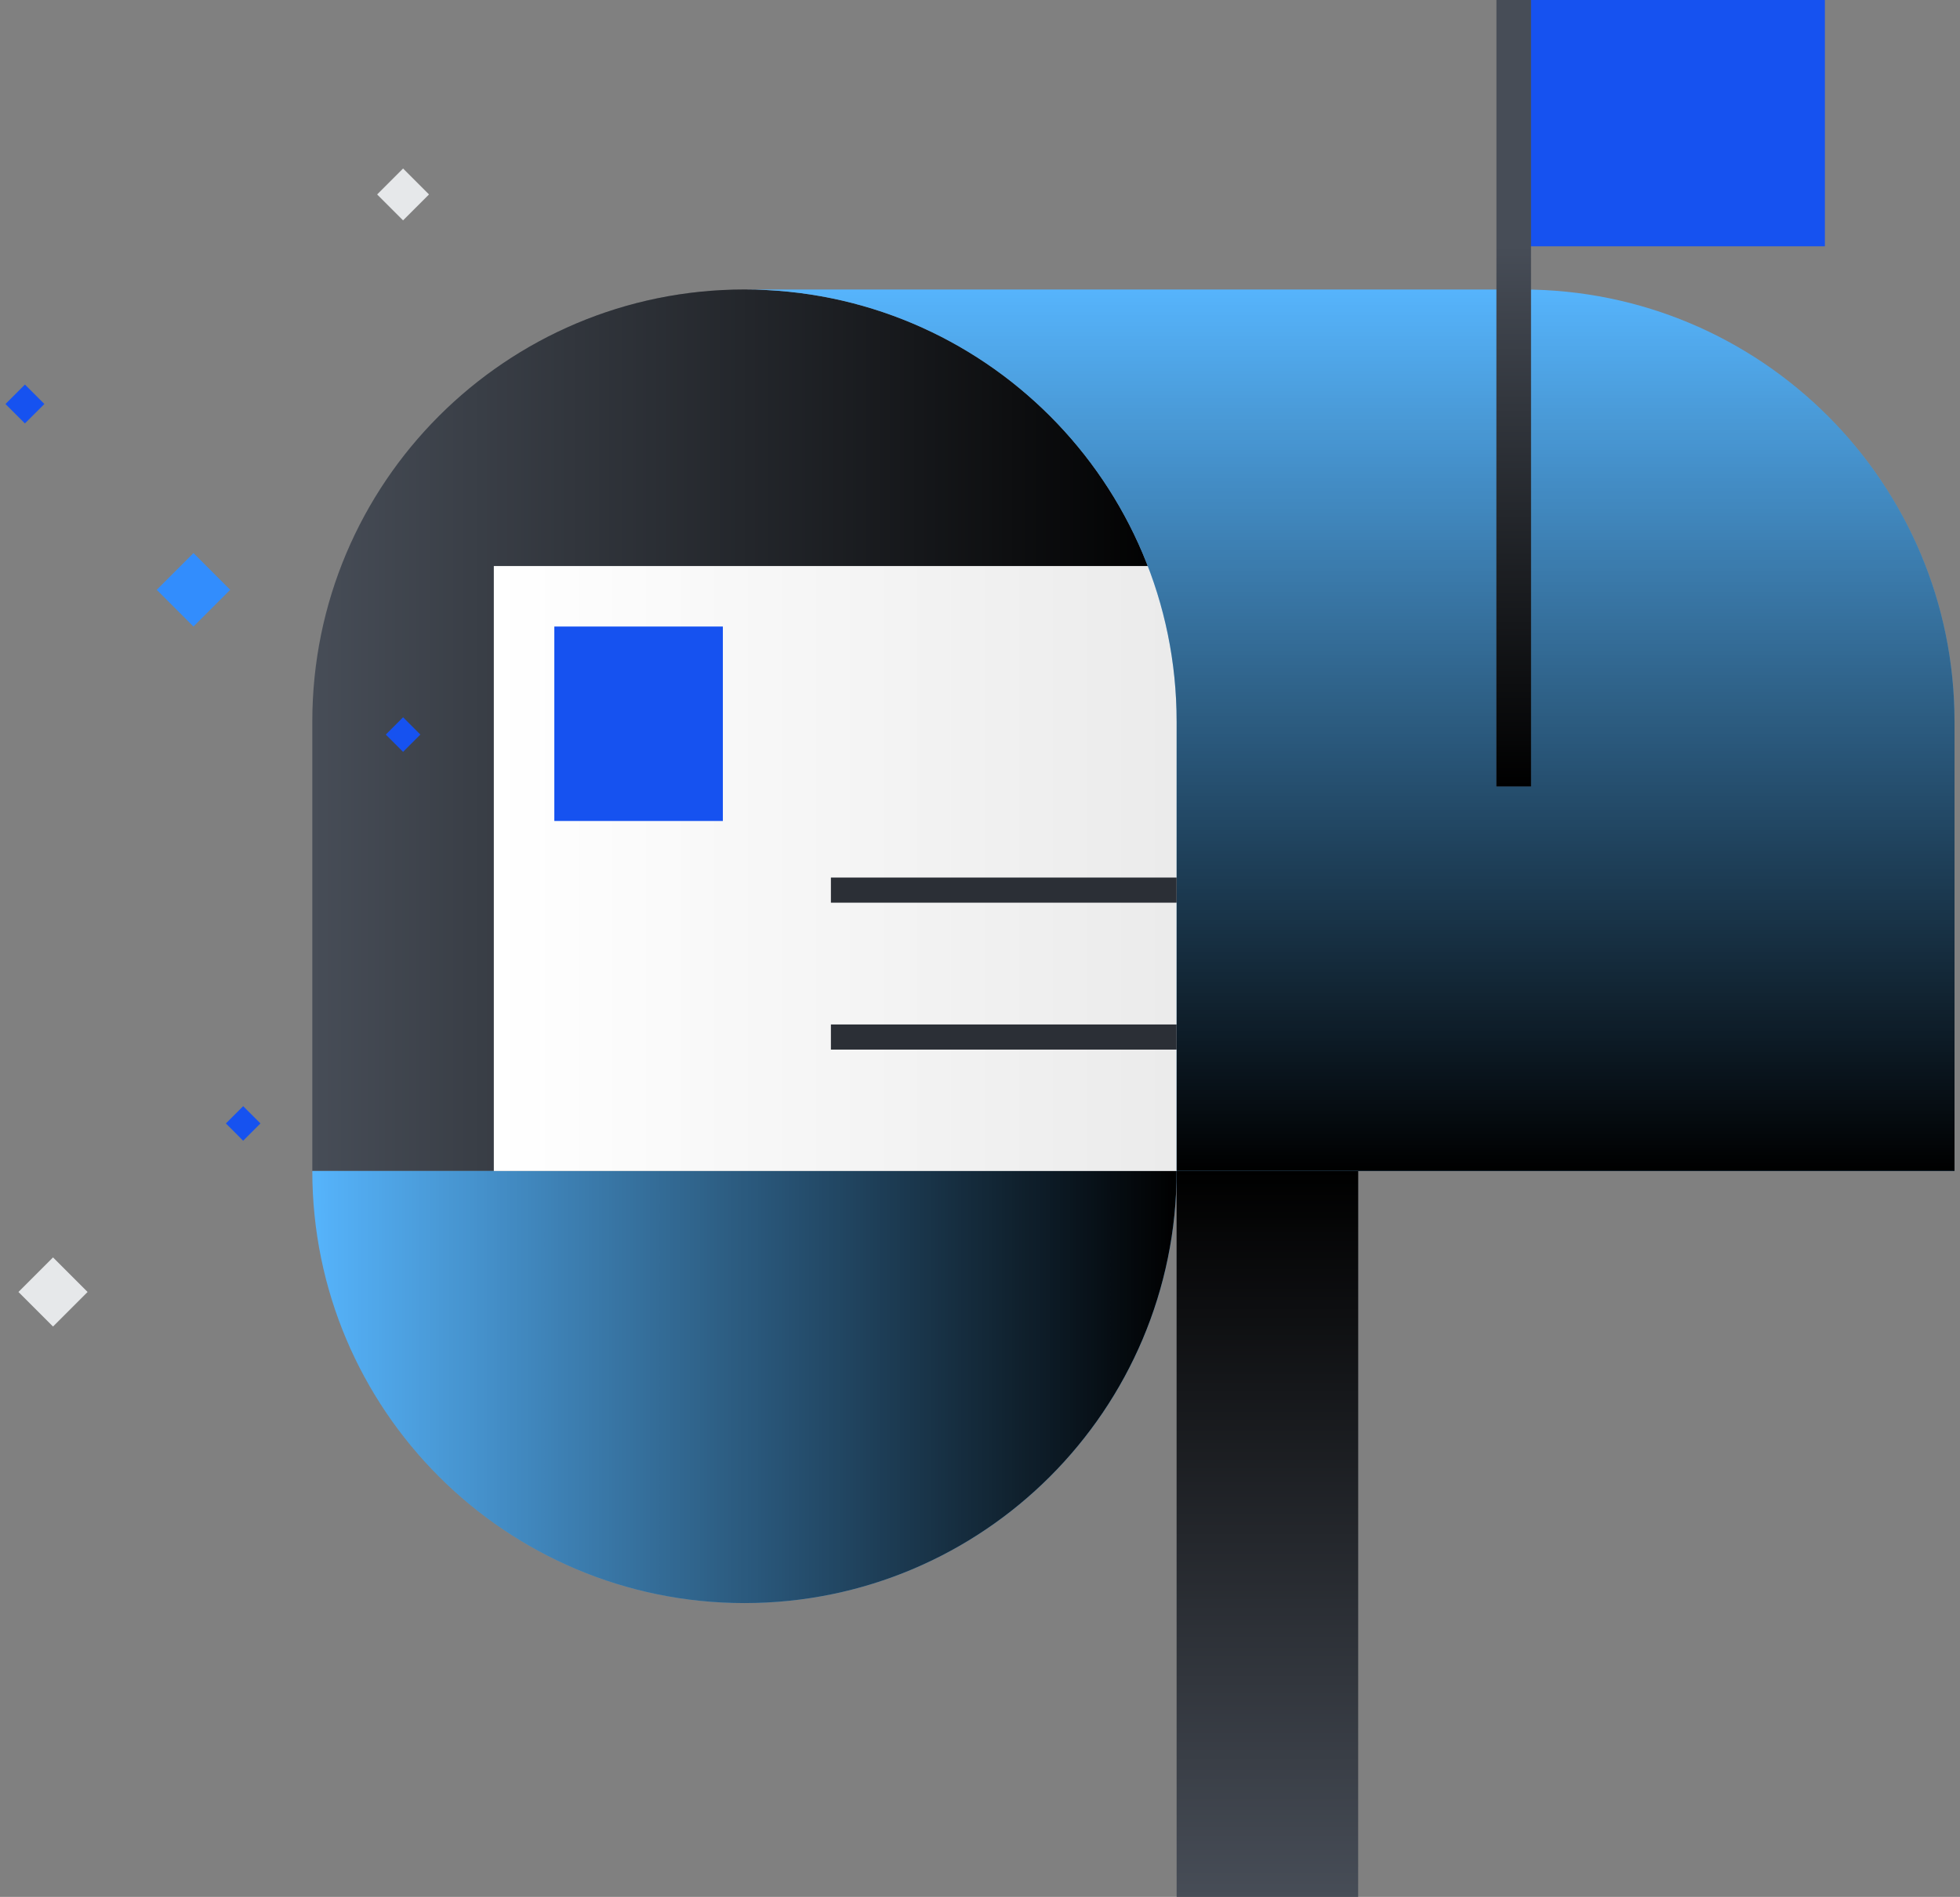 <svg width="312" height="302" viewBox="0 0 312 302" fill="none" xmlns="http://www.w3.org/2000/svg">
<rect x="0" y="0" width="312" height="302" fill="#808080" stroke="none"/>
<path d="M118.508 46.091C80.515 46.091 49.715 76.891 49.715 114.884V186.428H187.301V114.884C187.301 76.891 156.501 46.091 118.508 46.091Z" fill="#474D57"/>
<g style="mix-blend-mode:soft-light">
<path d="M118.508 46.091C80.515 46.091 49.715 76.891 49.715 114.884V186.428H187.301V114.884C187.301 76.891 156.501 46.091 118.508 46.091Z" fill="url(#paint0_linear)"/>
</g>
<path d="M118.508 255.221C80.515 255.221 49.715 224.421 49.715 186.428L187.301 186.428C187.301 224.421 156.501 255.221 118.508 255.221Z" fill="#56B4FC"/>
<g style="mix-blend-mode:soft-light">
<path d="M118.508 255.221C80.515 255.221 49.715 224.421 49.715 186.428L187.301 186.428C187.301 224.421 156.501 255.221 118.508 255.221Z" fill="url(#paint1_linear)"/>
</g>
<rect width="28.893" height="115.572" transform="matrix(1 0 0 -1 187.301 302)" fill="#474D57"/>
<g style="mix-blend-mode:soft-light">
<rect width="28.893" height="115.572" transform="matrix(1 0 0 -1 187.301 302)" fill="url(#paint2_linear)"/>
</g>
<path d="M78.608 90.118V186.428H216.194V90.118H78.608Z" fill="white"/>
<path opacity="0.1" d="M78.608 90.118V186.428H216.194V90.118H78.608Z" fill="url(#paint3_linear)"/>
<path d="M118.508 46.091C156.501 46.091 187.301 76.891 187.301 114.884V186.428H311.127V114.884C311.127 76.891 280.328 46.091 242.335 46.091H118.508Z" fill="#56B4FC"/>
<g style="mix-blend-mode:soft-light">
<path d="M118.508 46.091C156.501 46.091 187.301 76.891 187.301 114.884V186.428H311.127V114.884C311.127 76.891 280.328 46.091 242.335 46.091H118.508Z" fill="url(#paint4_linear)"/>
</g>
<path d="M242.335 39.212L290.49 39.212L290.49 -4.78813e-05L242.335 -4.57764e-05L242.335 39.212Z" fill="#1652F0"/>
<path fill-rule="evenodd" clip-rule="evenodd" d="M243.711 0L243.711 125.203L238.207 125.203L238.207 6.11912e-06L243.711 0Z" fill="#474D57"/>
<g style="mix-blend-mode:soft-light">
<path fill-rule="evenodd" clip-rule="evenodd" d="M243.711 0L243.711 125.203L238.207 125.203L238.207 6.11912e-06L243.711 0Z" fill="url(#paint5_linear)"/>
</g>
<path d="M88.239 99.749H115.068V130.706H88.239V99.749Z" fill="#1652F0"/>
<path d="M187.301 141.713H132.266" stroke="#2B2F36" stroke-width="4"/>
<path d="M187.301 165.103H132.266" stroke="#2B2F36" stroke-width="4"/>
<path d="M7.064 64.321L3.968 67.417L0.872 64.321L3.968 61.225L7.064 64.321Z" fill="#1652F0"/>
<path d="M66.913 116.948L64.162 119.699L61.41 116.948L64.162 114.196L66.913 116.948Z" fill="#1652F0"/>
<path d="M35.957 178.861L38.708 176.109L41.46 178.861L38.708 181.613L35.957 178.861Z" fill="#1652F0"/>
<path d="M2.936 205.69L8.44 200.187L13.943 205.69L8.44 211.194L2.936 205.69Z" fill="#E6E8EA"/>
<path d="M68.289 30.957L64.162 35.084L60.034 30.957L64.162 26.829L68.289 30.957Z" fill="#E6E8EA"/>
<path d="M24.95 93.902L30.797 88.055L36.645 93.902L30.797 99.749L24.95 93.902Z" fill="#328DFD"/>
<defs>
<linearGradient id="paint0_linear" x1="187.301" y1="186.428" x2="49.715" y2="186.428" gradientUnits="userSpaceOnUse">
<stop/>
<stop offset="1" stop-opacity="0"/>
</linearGradient>
<linearGradient id="paint1_linear" x1="187.301" y1="255.221" x2="49.715" y2="255.221" gradientUnits="userSpaceOnUse">
<stop/>
<stop offset="1" stop-opacity="0"/>
</linearGradient>
<linearGradient id="paint2_linear" x1="28.893" y1="115.572" x2="28.893" y2="0" gradientUnits="userSpaceOnUse">
<stop/>
<stop offset="1" stop-opacity="0"/>
</linearGradient>
<linearGradient id="paint3_linear" x1="216.194" y1="186.428" x2="78.608" y2="186.428" gradientUnits="userSpaceOnUse">
<stop/>
<stop offset="1" stop-opacity="0"/>
</linearGradient>
<linearGradient id="paint4_linear" x1="311.127" y1="186.428" x2="311.127" y2="46.091" gradientUnits="userSpaceOnUse">
<stop/>
<stop offset="1" stop-opacity="0"/>
</linearGradient>
<linearGradient id="paint5_linear" x1="238.207" y1="125.203" x2="238.207" y2="39.212" gradientUnits="userSpaceOnUse">
<stop/>
<stop offset="1" stop-opacity="0"/>
</linearGradient>
</defs>
</svg>
